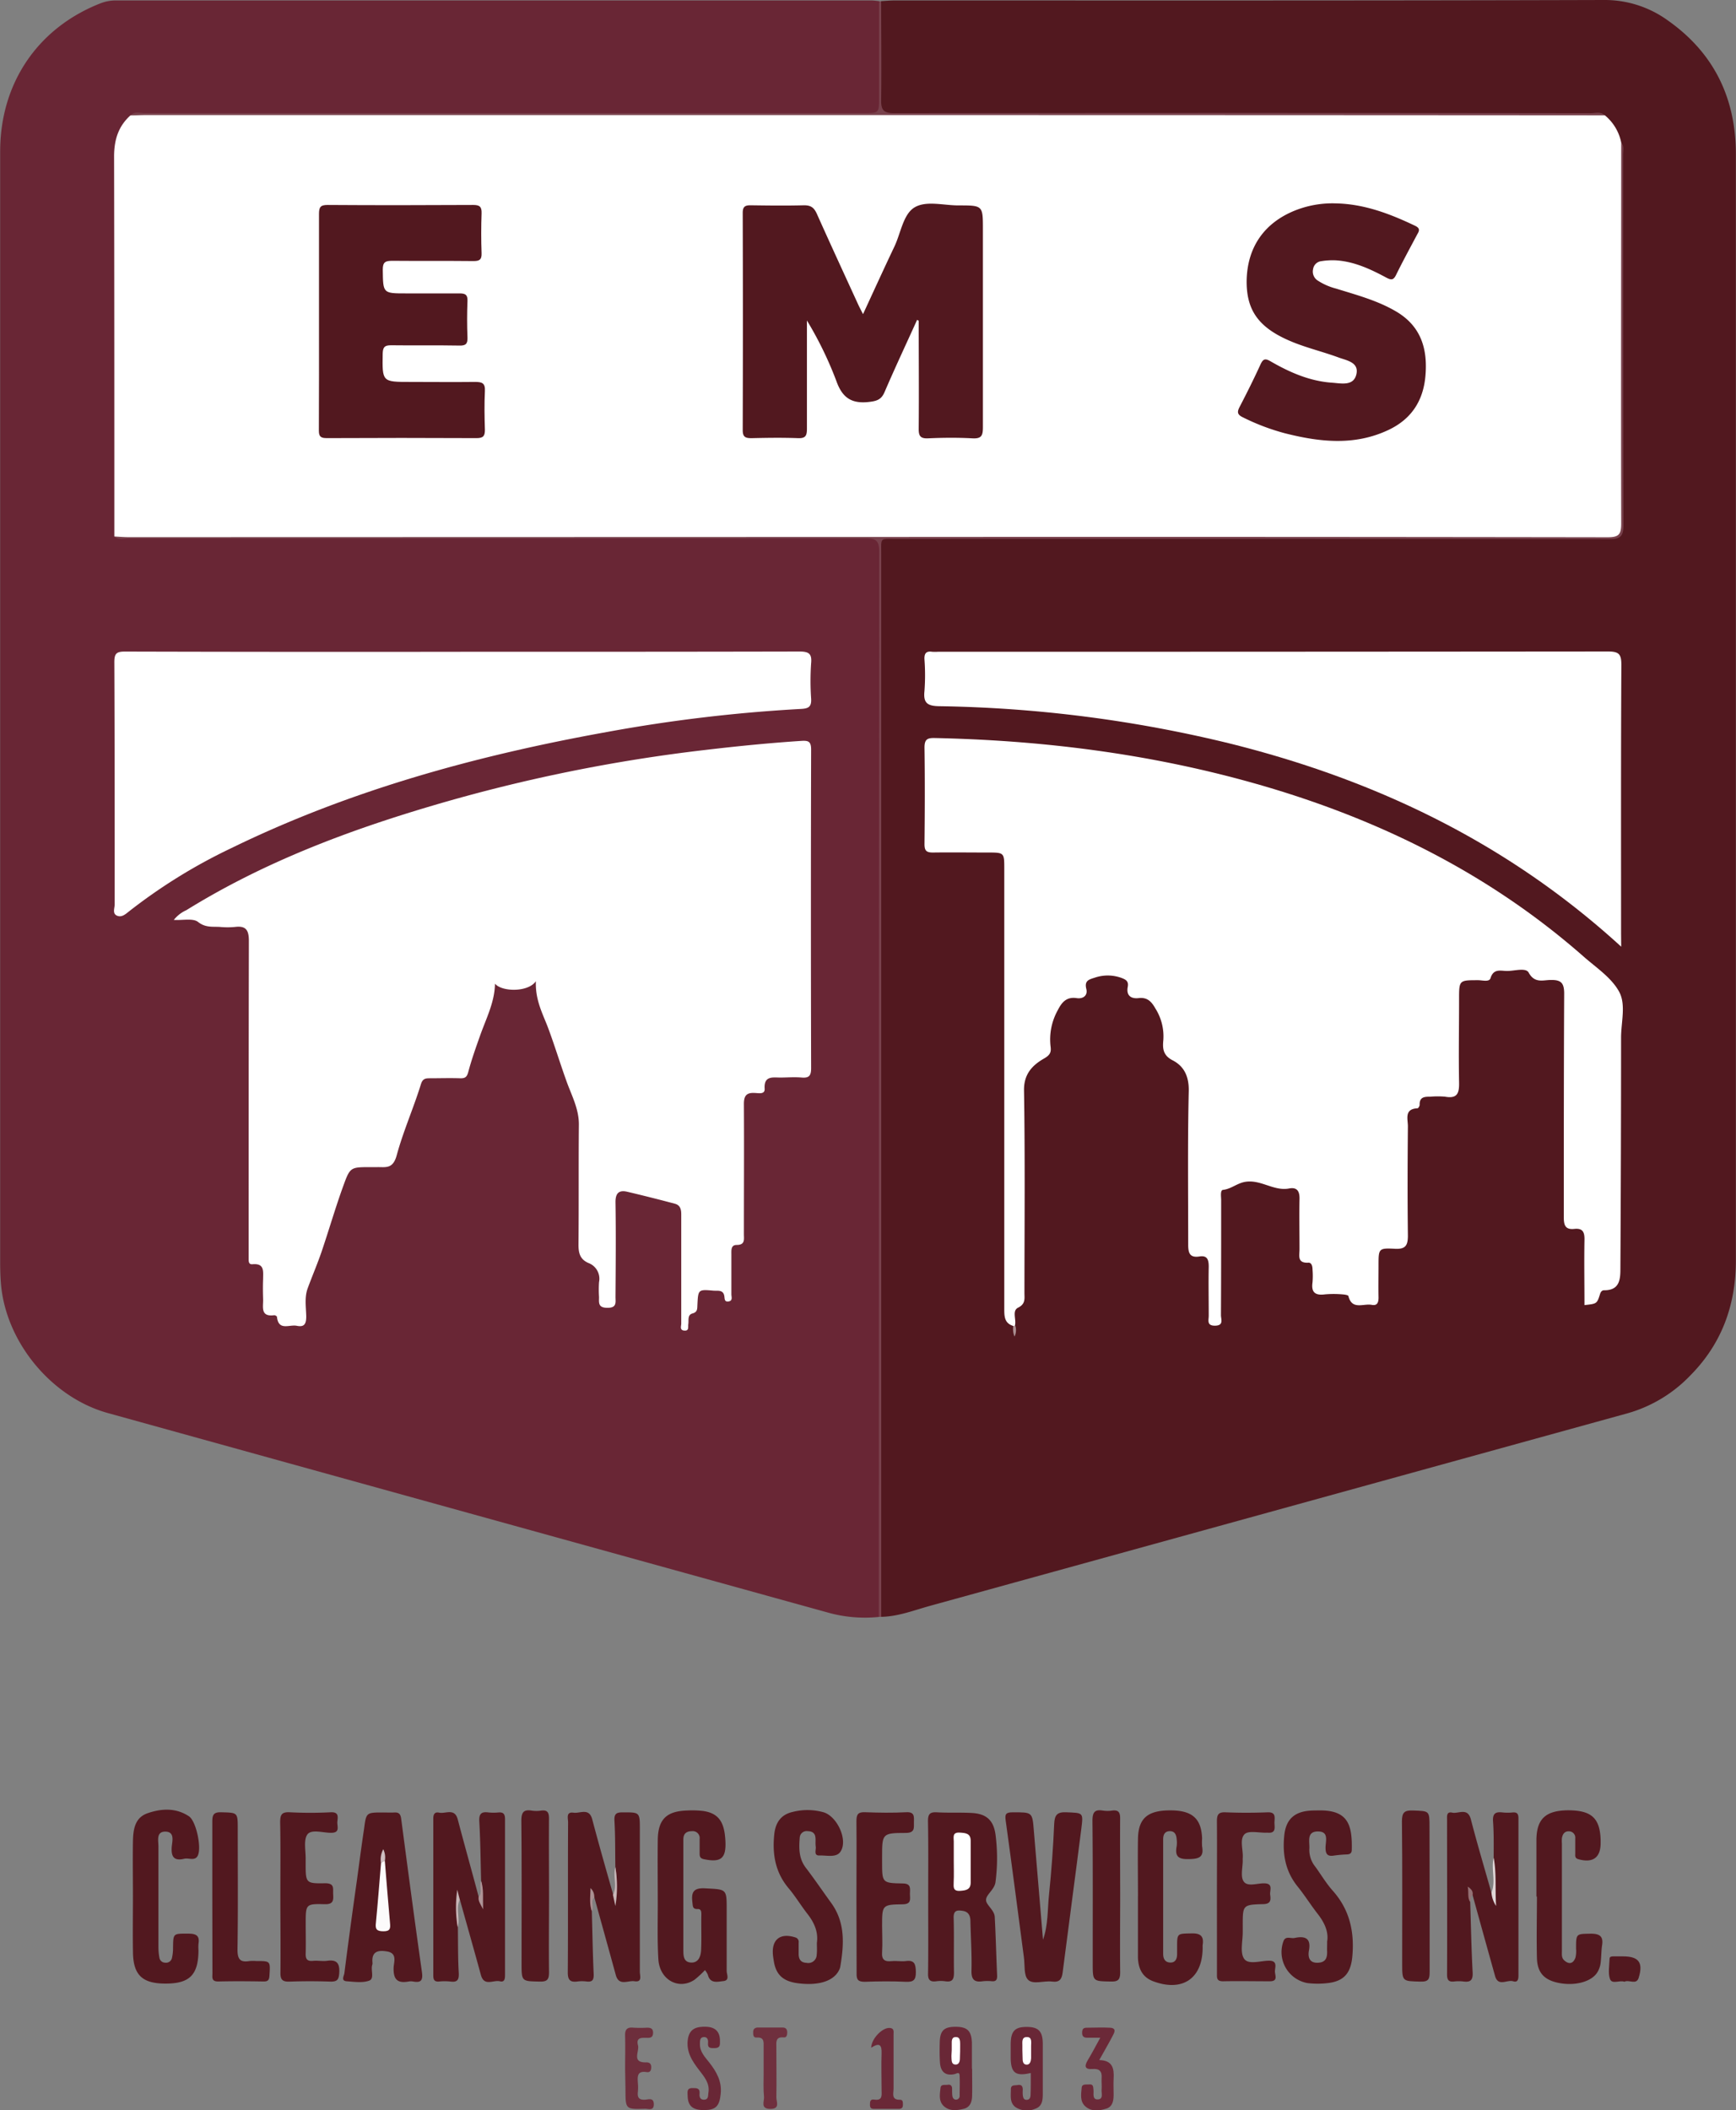<svg xmlns="http://www.w3.org/2000/svg" viewBox="0 0 413.43 502.48"><rect x="0" y="0" width="413.43" height="502.48" fill="#808080" stroke="none"/><defs><style>.cls-1{fill:#692635;}.cls-2{fill:#52181f;}.cls-3{fill:#78414c;}.cls-4{fill:#531920;}.cls-5{fill:#692736;}.cls-6{fill:#6b2938;}.cls-7{fill:#6d2e3c;}.cls-8{fill:#6f303e;}.cls-9{fill:#6a2837;}.cls-10{fill:#e0d6d7;}.cls-11{fill:#c8b6b8;}.cls-12{fill:#c5b3b5;}.cls-13{fill:#af9497;}.cls-14{fill:#aa8f91;}.cls-15{fill:#947175;}.cls-16{fill:#fff;}.cls-17{fill:#ab8f92;}.cls-18{fill:#fcfbfb;}.cls-19{fill:#cebec1;}</style></defs><title>LOGO CLEANING SERVICES INC.</title><g id="Capa_3" data-name="Capa 3"><path class="cls-1" d="M406.12,433.28a32.68,32.68,0,0,1-12.33-1.09q-85.62-23.7-171.25-47.44C208.93,381,198,367.61,197,353.62c-.12-1.53-.16-3.07-.16-4.6q0-132.33,0-264.67c0-16.32,9-29.44,23.87-35.27a9.93,9.93,0,0,1,3.68-.69H404.26c.63,0,1.25.1,1.88.15.83,1,.74,2.19.75,3.35,0,6.68,0,13.36,0,20,0,3.54-.49,4-4.14,4q-29.22,0-58.46,0H232.77c-1.42,0-2.9-.26-4.18.69a8.9,8.9,0,0,0-3.68,7.73q0,43.89,0,87.77a4.4,4.4,0,0,0,.57,2.86c1.22,1.17,2.74.72,4.14.72q85.31,0,170.62,0c6.65,0,6.65,0,6.65,6.69q0,122.94,0,245.89C406.87,430,407.36,431.78,406.12,433.28Z" transform="translate(-196.8 -48.28)"/><path class="cls-2" d="M406.65,48.55c1.07-.06,2.15-.16,3.23-.16,56.26,0,112.53.06,168.79-.11A25.6,25.6,0,0,1,594,53.15c11,7.75,16.2,18.51,16.2,31.89q0,72.08,0,144.13,0,59.61,0,119.21c0,10.59-3.34,19.83-10.84,27.39a33.24,33.24,0,0,1-14.88,9L418.24,430.65c-3.81,1.06-7.52,2.52-11.55,2.61-.56-1-.27-2.13-.27-3.19q0-125,0-250c0-4.29,0-4.31,4.36-4.31H579c3.09-.05,3.56-.51,3.56-3.68q0-35.9,0-71.78c0-5.69.17-11.37-.13-17-.8-2.86-1.7-5.66-4.7-7.07a14.06,14.06,0,0,0-4-.21h-162c-5.3,0-5.3,0-5.3-5.23,0-6.5,0-13,0-19.5A5.46,5.46,0,0,1,406.65,48.55Z" transform="translate(-196.8 -48.28)"/><path class="cls-2" d="M343.35,492.86c-.06-3.7,0-7.4-.22-11.1-.07-1.57.42-1.95,1.93-1.95,4.12,0,4.12-.09,4.12,4.13v25.73c0,2.71,0,5.42,0,8.13,0,.9.64,2.52-1.27,2.22-1.53-.24-3.71,1.25-4.46-1.48-1.68-6.16-3.4-12.31-5.1-18.47a2.67,2.67,0,0,1-.61-1.18c0,1.48-.42,3,0,4.43.14,5,.22,9.93.44,14.89.06,1.35-.17,2.06-1.69,1.87a8.67,8.67,0,0,0-2.16,0c-1.71.23-2.32-.32-2.31-2.17.09-11.92,0-23.84.07-35.76,0-.93-.56-2.52,1.3-2.26,1.54.23,3.7-1.25,4.45,1.58,1.59,6,3.3,12,5,17.95a3.48,3.48,0,0,1,.67,1.35C343.38,498.19,343.83,495.52,343.35,492.86Z" transform="translate(-196.8 -48.28)"/><path class="cls-2" d="M311.38,496.15c-.13-4.69-.16-9.39-.43-14.07-.11-1.8.35-2.5,2.16-2.25a12.43,12.43,0,0,0,2.44,0c1.2-.09,1.52.47,1.52,1.6q0,18.56,0,37.1c0,.89-.09,1.79-1.24,1.5-1.53-.37-3.73,1.32-4.5-1.49-1.64-6-3.34-11.95-5-17.92-.26,0-.43-.76-.49-.36a22.36,22.36,0,0,0,0,6.88c.06,3.61,0,7.23.21,10.83.09,1.62-.24,2.37-2,2.12a12.91,12.91,0,0,0-2.71,0c-1.09.08-1.35-.43-1.35-1.44q0-18.69,0-37.39c0-1,.35-1.61,1.39-1.38,1.53.33,3.69-1.18,4.43,1.6,1.63,6.18,3.36,12.33,5,18.49.45.34.45,1,.73,1.27C311.26,499.6,311.93,497.85,311.38,496.15Z" transform="translate(-196.8 -48.28)"/><path class="cls-2" d="M552.52,490.64c0-2.88.06-5.78-.15-8.65-.13-1.88.56-2.37,2.26-2.16a11.61,11.61,0,0,0,2.43,0c1.1-.09,1.36.41,1.36,1.42q0,18.67,0,37.36c0,.94-.15,1.77-1.27,1.42-1.43-.44-3.56,1.38-4.3-1.26q-2.69-9.61-5.34-19.23c-.16-.19-.27-.56-.41-.6-.39-.1-.18.31-.23.46a2.4,2.4,0,0,0,.06,1.73c.18,5.59.28,11.19.58,16.77.1,1.86-.5,2.41-2.22,2.18a9.26,9.26,0,0,0-2.17,0c-1.26.14-1.7-.3-1.7-1.63.05-12.28,0-24.55,0-36.83,0-.88-.19-2.06,1.25-1.74s3.66-1.31,4.42,1.6c1.51,5.83,3.24,11.61,4.88,17.41a8.53,8.53,0,0,1,.57.71A46.34,46.34,0,0,0,552.52,490.64Z" transform="translate(-196.8 -48.28)"/><path class="cls-2" d="M417.85,500c0-6,.06-12.08-.05-18.12,0-1.7.49-2.17,2.13-2.08,2.79.16,5.6,0,8.38.16,3.42.21,5.1,1.75,5.57,5.12a43.69,43.69,0,0,1,0,11.31c-.23,1.86-2.3,3-2.25,4.32,0,1.13,2,2.38,2.07,4,.25,4.68.36,9.37.57,14.06,0,.94-.3,1.31-1.23,1.25a10.49,10.49,0,0,0-2.17,0c-2.05.31-2.77-.4-2.71-2.58.1-3.87-.17-7.75-.25-11.62,0-1.31-.38-2.33-1.84-2.56-1.27-.19-2.21-.17-2.16,1.66.13,4.33,0,8.66.08,13,0,1.63-.35,2.36-2.07,2.11a7.81,7.81,0,0,0-2.16,0c-1.55.21-2-.42-1.94-1.94C417.9,512.1,417.85,506.05,417.85,500Z" transform="translate(-196.8 -48.28)"/><path class="cls-2" d="M364.69,517.37a22.61,22.61,0,0,1-2.52,2.32c-3.75,2.48-8.29,0-8.58-4.91-.27-4.49-.13-9-.14-13.52,0-5-.06-9.93,0-14.89s2.14-6.85,7-7a22.69,22.69,0,0,1,3.78.11c3.32.47,4.82,2.21,5.22,5.85.05.45.09.9.11,1.35.19,4.11-1.06,5.13-5.14,4.28-.83-.18-1-.59-1-1.3,0-1.17,0-2.34,0-3.51a1.65,1.65,0,0,0-1.82-1.86c-1.31,0-2.05.58-2.06,1.93,0,2.25,0,4.51,0,6.76q0,9.75,0,19.49c0,1.41,0,3,1.81,3.1s2.35-1.5,2.42-3c.13-2.79,0-5.59.06-8.39,0-.65,0-1.39-.89-1.35-1.23.05-1.13-.7-1.24-1.55-.29-2.37.15-3.54,3.05-3.38,5.1.28,5.11.08,5.11,5.06s0,9.75,0,14.62c0,.81.78,2.23-.76,2.4-1.39.15-3.19.7-3.73-1.52A5.61,5.61,0,0,0,364.69,517.37Z" transform="translate(-196.8 -48.28)"/><path class="cls-2" d="M288,479.84c.91,0,1.81.05,2.71,0,1.16-.07,1.5.46,1.64,1.57,1.6,12.14,3.21,24.28,4.93,36.4.28,2-.19,2.62-2.1,2.28a3,3,0,0,0-1.08,0c-2.63.47-3.64-.47-3.56-3.26,0-1.24,1-3.45-1.52-3.89-2.09-.37-3.79-.08-3.51,2.7a1.41,1.41,0,0,1-.07.54c-.37,1.25.58,3.23-.72,3.7-1.59.58-3.56.27-5.35.15-1.43-.1-.64-1.29-.56-1.89.94-7.41,1.95-14.81,3-22.22.56-4.1,1.09-8.21,1.71-12.3C284,479.84,284.08,479.84,288,479.84Z" transform="translate(-196.8 -48.28)"/><path class="cls-2" d="M445.19,510.14c1.25-3.49,1.06-7.12,1.43-10.67.58-5.65,1-11.33,1.24-17,.11-2.06.73-2.77,2.87-2.68,4,.17,4.08,0,3.6,3.82-1.45,11.45-3,22.88-4.46,34.33-.2,1.58-.73,2.39-2.51,2.16-1.95-.26-4.5.79-5.73-.43-1.07-1.06-.72-3.57-1-5.44-1.43-10.81-2.82-21.63-4.32-32.43-.22-1.55,0-2,1.64-2,4.73,0,4.7-.12,5.07,4.5Q444.11,497.22,445.19,510.14Z" transform="translate(-196.8 -48.28)"/><path class="cls-2" d="M512.86,510.59c.39-2.34-.64-4.55-2.26-6.62s-3.1-4.44-4.8-6.54c-2.91-3.62-3.62-7.76-3.14-12.21.4-3.65,2.31-5.49,5.95-5.8.8-.07,1.62-.06,2.43-.07,6.86-.07,7.81,3.54,7.69,9.35,0,.84-.42,1.09-1.16,1.13a29.5,29.5,0,0,0-3,.26c-1.48.25-2.08-.17-2.09-1.81s.9-3.95-1.86-3.92-1.87,2.53-2,4.15a6.39,6.39,0,0,0,1.44,4.27c1.37,1.89,2.58,3.94,4.13,5.68,4,4.48,5.18,9.69,4.68,15.53-.34,4-1.89,6-5.84,6.47a20.26,20.26,0,0,1-4.86,0,7.5,7.5,0,0,1-5.68-10.06c.52-1.22,1.72-.5,2.6-.68,2.46-.53,4,0,3.43,3-.28,1.56.1,3,2.16,2.9s2.25-1.46,2.16-3.06C512.84,512,512.86,511.49,512.86,510.59Z" transform="translate(-196.8 -48.28)"/><path class="cls-2" d="M391.34,510.89c.37-2.59-.62-4.82-2.24-6.9s-2.86-4.17-4.48-6.1c-3.21-3.8-3.93-8.18-3.42-12.92.29-2.67,1.55-4.6,4.29-5.24a14.23,14.23,0,0,1,7.47.07c3.24,1,5.84,6.63,4,9.37-1,1.51-3.32.84-5,.91-1.45.05-.78-1.32-.89-2.09s0-1.45-.07-2.16c-.09-1.11-.81-1.53-1.84-1.54a1.64,1.64,0,0,0-1.9,1.51c-.21,2.53-.24,5,1.45,7.21,2.08,2.72,4,5.55,6,8.31,3.45,4.71,3.1,10,2.19,15.3a2.32,2.32,0,0,1-.16.51c-1.18,2.76-4.74,4-9.77,3.39-3.63-.43-5.35-2-5.88-5.24-.08-.53-.18-1.07-.22-1.61-.31-3.64,1.81-5.23,5.35-4.08a1.08,1.08,0,0,1,.78,1.22c0,.9,0,1.8,0,2.7,0,1.27.51,2.08,1.87,2.13a2,2,0,0,0,2.43-1.95C391.41,512.79,391.34,511.88,391.34,510.89Z" transform="translate(-196.8 -48.28)"/><path class="cls-2" d="M228.46,499.73c0-4.33-.07-8.66,0-13,.06-2.76.4-5.64,3.48-6.71,3.32-1.15,6.76-1.33,9.86.73,1.72,1.14,3.08,7.55,2.08,9.41-.7,1.29-2.12.44-3.18.69-2.41.58-3.18-.39-3-2.81.11-1.33.79-3.6-1.49-3.64s-1.67,2.17-1.68,3.57c0,8,0,16.06,0,24.09a13.85,13.85,0,0,0,.24,2.4,1.39,1.39,0,0,0,1.34,1.14,1.44,1.44,0,0,0,1.64-1.11,10.7,10.7,0,0,0,.26-2.4c.05-3.51,0-3.41,3.64-3.4,1.79,0,2.75.42,2.42,2.4a10.94,10.94,0,0,0,0,1.62c-.05,5.87-2.16,7.93-8.07,7.87-5.3-.05-7.43-2.06-7.53-7.33C228.39,508.75,228.46,504.24,228.46,499.73Z" transform="translate(-196.8 -48.28)"/><path class="cls-2" d="M562.7,499.86c0-4.51,0-9,0-13.54.06-5,2.25-6.95,7.51-7,5.55,0,7.61,1.81,7.78,7,0,.27,0,.54,0,.81,0,3.46-1.85,4.8-5.28,3.84-.93-.25-.75-.86-.76-1.44,0-1.17,0-2.34,0-3.51a1.51,1.51,0,0,0-1.4-1.69c-1.12-.09-1.61.64-1.78,1.63a8.67,8.67,0,0,0,0,1.35v25.44c0,.8-.14,1.67.54,2.29,1.16,1.06,2.15.8,2.68-.62a6.59,6.59,0,0,0,.15-2.14c0-3.65,0-3.52,3.54-3.58,2.15,0,3,.68,2.65,2.8-.2,1.42-.17,2.88-.36,4.3a5.64,5.64,0,0,1-.7,2c-1.38,2.39-5.56,3.47-9.6,2.55-3.2-.73-4.77-2.46-4.85-5.89-.12-4.87,0-9.74,0-14.61Z" transform="translate(-196.8 -48.28)"/><path class="cls-2" d="M467.81,499.83c0-4.6-.08-9.2,0-13.8.11-4.86,2.35-6.71,7.77-6.69,5.19,0,7.34,2,7.5,6.7a13.2,13.2,0,0,0,0,1.89c.42,2.36-.51,2.94-2.86,3-2.55.1-3.71-.37-3.19-3.08a6.75,6.75,0,0,0,0-1.62c-.08-1.09-.45-2-1.74-1.94-1.12.06-1.48.89-1.48,1.89q0,13.67,0,27.33c0,1.13.44,2,1.65,2.06s1.67-.84,1.67-2c0-.54,0-1.08,0-1.63,0-3.38,0-3.24,3.49-3.31,2.21-.05,2.92.78,2.59,2.82a4.86,4.86,0,0,0,0,.54c0,7.43-4.85,10.67-11.88,8-2.51-1-3.42-3-3.53-5.55,0-.27,0-.54,0-.81v-13.8Z" transform="translate(-196.8 -48.28)"/><path class="cls-3" d="M582.87,82.21c.78.84.47,1.88.47,2.84,0,29.44,0,58.87.08,88.3,0,2.65-.76,3.3-3.34,3.3q-84.93-.1-169.84-.05c-4,0-3.57-.45-3.57,3.67v250c0,1,0,2,0,3l-.57,0q0-126.9.08-253.78c0-2.8-1.14-3-3.33-3q-87.75.06-175.51,0c-1.11,0-2.36.49-3.33-.53a4.25,4.25,0,0,1,3-.92c1.26,0,2.53,0,3.79,0H576.11c6.3,0,5.78.31,5.78-5.67q0-41.16,0-82.32C581.92,85.43,581.48,83.62,582.87,82.21Z" transform="translate(-196.8 -48.28)"/><path class="cls-2" d="M400.76,500c0-6,.06-12.08,0-18.12,0-1.69.46-2.17,2.11-2.1,3.25.12,6.5.17,9.74,0,2-.11,1.87,1,1.84,2.33s.32,2.59-1.93,2.6c-5.65,0-5.65.16-5.65,5.79v1.08c0,5,0,5.07,4.89,5.16,2.13,0,1.74,1.28,1.74,2.49s.43,2.44-1.71,2.47c-4.92.06-4.92.19-4.92,5.13,0,2.08.13,4.16,0,6.22-.15,1.88.62,2.36,2.31,2.18,1.07-.11,2.18.11,3.24,0,2.16-.33,2.46.67,2.49,2.58s-.55,2.43-2.42,2.34c-3.24-.15-6.49-.12-9.74,0-1.53,0-2-.43-1.95-2C400.81,512.1,400.76,506.06,400.76,500Z" transform="translate(-196.8 -48.28)"/><path class="cls-2" d="M263.57,499.81c0-5.86.07-11.73-.05-17.58,0-1.81.31-2.55,2.31-2.44a95.89,95.89,0,0,0,9.74,0c2-.09,1.67,1.15,1.57,2.25s.76,2.66-1.52,2.64c-1.94,0-4.68-.92-5.63.41s-.34,4-.4,6c0,.27,0,.54,0,.81,0,4.72,0,4.88,4.64,4.79,2.32,0,1.84,1.27,1.91,2.57.08,1.46.1,2.47-2,2.42-4.54-.12-4.54,0-4.54,4.63,0,2.35.06,4.69,0,7-.05,1.34.24,2,1.75,1.86,1.07-.11,2.18.12,3.24,0,2.43-.38,3.15.56,3,2.94-.12,1.48-.43,2-2,2-3.24-.11-6.49-.12-9.73,0-1.71.06-2.31-.34-2.27-2.18C263.65,511.89,263.57,505.85,263.57,499.81Z" transform="translate(-196.8 -48.28)"/><path class="cls-4" d="M486.61,499.8c0-6,.05-11.91,0-17.87,0-1.64.39-2.2,2.09-2.13,3.34.14,6.68.13,10,0,1.94-.07,1.67,1.14,1.62,2.29s.54,2.76-1.64,2.56a2.43,2.43,0,0,0-.27,0c-1.79.06-4.25-.57-5.2.35-1.28,1.25-.3,3.75-.45,5.7a3.25,3.25,0,0,0,0,.54c0,1.72-.58,3.84.21,5,.9,1.36,3.18.45,4.84.47,2.3,0,1.36,1.65,1.48,2.68s.34,2.22-1.6,2.27c-4.94.12-4.93.23-4.93,5.08,0,.54,0,1.08,0,1.63,0,2.15-.69,4.84.34,6.31s3.86.47,5.89.45,1.52,1.39,1.44,2.39.92,2.53-1.27,2.51c-3.7,0-7.4-.08-11.1,0-1.57,0-1.44-.87-1.44-1.89Q486.62,509,486.61,499.8Z" transform="translate(-196.8 -48.28)"/><path class="cls-2" d="M247.36,499.73c0-5.87,0-11.74,0-17.6,0-1.61.19-2.4,2.13-2.34,3.93.11,3.93,0,3.93,4,0,9.58.09,19.15-.06,28.72,0,2.36.7,3.06,2.87,2.7a11.07,11.07,0,0,1,1.63,0c3.39,0,3.33,0,3.11,3.47-.06,1-.3,1.41-1.38,1.4-3.61-.06-7.22-.09-10.83,0-1.66,0-1.37-1-1.37-2Z" transform="translate(-196.8 -48.28)"/><path class="cls-2" d="M537.27,499.92c0,6,0,11.91,0,17.87,0,1.61-.18,2.37-2.12,2.32-4.41-.11-4.42,0-4.42-4.32,0-11.28.07-22.56-.06-33.84,0-2.21.67-2.66,2.69-2.58,3.87.15,3.88,0,3.88,4Z" transform="translate(-196.8 -48.28)"/><path class="cls-2" d="M463.57,500c0,6-.07,11.91,0,17.87,0,1.76-.44,2.26-2.22,2.22-4.32-.09-4.32,0-4.32-4.4,0-11.28.05-22.56-.06-33.84,0-2,.47-2.8,2.5-2.46a7.45,7.45,0,0,0,2.16,0c1.56-.21,1.95.43,1.93,1.93C463.52,487.56,463.57,493.79,463.57,500Z" transform="translate(-196.8 -48.28)"/><path class="cls-2" d="M327.55,499.75c0,6-.07,12.09,0,18.13,0,1.78-.45,2.26-2.22,2.22-4.32-.09-4.32,0-4.32-4.41,0-11.27.06-22.55-.05-33.83,0-2,.48-2.8,2.5-2.46a7.45,7.45,0,0,0,2.16,0c1.57-.22,1.94.44,1.92,1.94C327.5,487.47,327.55,493.61,327.55,499.75Z" transform="translate(-196.8 -48.28)"/><path class="cls-3" d="M406.65,48.55c0,7.85.11,15.7,0,23.54-.05,2.51.69,3.14,3.16,3.14q82.94-.11,165.87,0c1.12,0,2.37-.46,3.34.55a3.41,3.41,0,0,1-2.5.83c-1,.06-2,0-3,0q-170.07,0-340.15,0c-1.85,0-3.82.49-5.49-.82.94-1.08,2.2-.58,3.31-.58q85.65,0,171.29,0c3.66,0,3.66,0,3.67-3.61q0-11.5,0-23Z" transform="translate(-196.8 -48.28)"/><path class="cls-5" d="M428.31,540.83c0,2.17.05,4.34,0,6.5-.05,1.41-.44,2.71-2.07,3.09s-3.29.56-4.62-.62-1-2.85-.84-4.35c.08-1,1.11-.66,1.76-.78s1,.3,1,.92,0,1.09.05,1.62.33,1.06,1,1a.88.88,0,0,0,.75-1c0-1.53.07-3.06,0-4.6,0-1.18-.69-.59-1.27-.46-2.19.46-3.26-.65-3.41-2.71-.12-1.62-.1-3.25-.06-4.87.07-2.79,1-3.71,3.8-3.7s3.73,1,3.86,3.72a2.43,2.43,0,0,1,0,.27v6Z" transform="translate(-196.8 -48.28)"/><path class="cls-5" d="M442.28,541.87c-3.58.83-4.7,0-4.78-3.45,0-1.17,0-2.34,0-3.52.05-3,1-4,3.79-4s3.83,1,3.85,4c0,4,0,7.95,0,11.92,0,1.5-.12,3-1.8,3.57a5,5,0,0,1-4.68-.38c-1.45-1.05-1.11-2.74-1.12-4.26,0-1.12.89-.89,1.54-1,1-.2,1.32.28,1.29,1.18a7.94,7.94,0,0,0,0,1.09c.06.65.2,1.33,1.06,1.23.65-.07.8-.67.8-1.22C442.3,545.34,442.28,543.71,442.28,541.87Z" transform="translate(-196.8 -48.28)"/><path class="cls-6" d="M458.83,533.47H455.7c-.76,0-1.18-.3-1.19-1.11s.2-1.26,1-1.27c1.89,0,3.79-.11,5.67,0,1.61.11,1,1.2.57,2-.95,1.82-2,3.6-3.16,5.7,3.22.07,3.56,2.06,3.42,4.44-.07,1.25,0,2.52,0,3.78s-.15,2.84-1.7,3.33c-1.75.56-3.65.78-5.11-.59-1.24-1.16-.93-2.86-.8-4.37.09-1,1.08-.71,1.74-.79,1.11-.14,1,.68,1.08,1.41s-.32,2.15.93,2.16c1.52,0,.92-1.44,1-2.32s-.05-1.81,0-2.7c.15-1.63-.5-2.36-2.15-2.22-1.86.15-2-.67-1.16-2.08C456.83,537.2,457.7,535.54,458.83,533.47Z" transform="translate(-196.8 -48.28)"/><path class="cls-5" d="M364.42,550.7c-2.68,0-3.81-1-3.86-3.41,0-.85-.31-1.85,1.2-1.83,1,0,1.78,0,1.64,1.39-.09.81.24,1.48,1.21,1.37s.78-1,.9-1.68c.36-2.23-1-3.76-2.18-5.32-1.69-2.17-3.14-4.39-2.72-7.36.38-2.62,2.15-3.07,4.34-3s3.33,1.16,3.31,3.41c0,.83.1,1.61-1.14,1.67-1,0-1.84.14-1.7-1.27.08-.69-.17-1.37-.93-1.36-1,0-1,.84-1,1.59-.07,1.9,1.2,3.17,2.24,4.49,1.72,2.2,3,4.46,2.71,7.4S367.32,550.7,364.42,550.7Z" transform="translate(-196.8 -48.28)"/><path class="cls-7" d="M345.67,540.92c0-2.62.07-5.23,0-7.84-.06-1.49.39-2.18,2-2a26.93,26.93,0,0,0,3.24,0c.84,0,1.41.2,1.42,1.17s-.44,1.29-1.34,1.25c-1.25,0-2.79-.22-2.25,1.79.4,1.44-1.63,4.17,2,4.05.75,0,1.15.33,1.15,1.14s-.29,1.3-1.08,1.18c-2.26-.37-2.21,1-2.1,2.57a11.13,11.13,0,0,1,0,2.16c-.16,1.4.35,1.94,1.8,1.83.75-.06,1.93-.52,2,1,.05,1.77-1.28,1.15-2.11,1.17-4.64.14-4.64.12-4.64-4.63Z" transform="translate(-196.8 -48.28)"/><path class="cls-8" d="M378.66,541.92c0-2.07,0-4.14,0-6.22,0-1.19.19-2.39-1.67-2.27-.87.06-.83-.76-.82-1.39s.42-.95,1-1h6c.81,0,1.12.46,1.11,1.21,0,.57-.15,1.22-.82,1.15-2.05-.2-1.77,1.17-1.77,2.41,0,4,.07,7.94,0,11.9,0,1,.94,2.68-1.39,2.72-2.49,0-1.47-1.77-1.55-2.86C378.56,545.72,378.66,543.82,378.66,541.92Z" transform="translate(-196.8 -48.28)"/><path class="cls-9" d="M404.27,535.85c.1-2.26,2.69-4.77,4.33-4.71,1.35.05.95,1.09,1,1.79,0,4.23,0,8.46,0,12.69,0,1.11-.61,2.69,1.58,2.62.71,0,.64.71.65,1.25,0,.7-.38.93-1,.93h-5.93c-.69,0-.93-.34-.92-1s0-1.36,1-1.22c2.1.32,1.77-1.12,1.77-2.35,0-2.88-.1-5.77,0-8.64C406.81,535.26,406.35,534.52,404.27,535.85Z" transform="translate(-196.8 -48.28)"/><path class="cls-2" d="M583.66,520.14c-1.18-.43-2.95.69-3.44-.65s-.15-3.2-.1-4.82c0-.58.58-.57,1-.57h2.16c3.77,0,4.91,1.43,3.77,5.11C586.5,521,584.74,519.56,583.66,520.14Z" transform="translate(-196.8 -48.28)"/><path class="cls-10" d="M552.52,490.64c.7,3.6.31,7.24.58,11.45a6.44,6.44,0,0,1-1.11-3.2C553.1,496.2,551.86,493.36,552.52,490.64Z" transform="translate(-196.8 -48.28)"/><path class="cls-11" d="M343.35,492.86a27.87,27.87,0,0,1,0,9.25c-.19-.9-.39-1.8-.58-2.69C343.91,497.31,342.68,495,343.35,492.86Z" transform="translate(-196.8 -48.28)"/><path class="cls-12" d="M305.79,507.14a28.59,28.59,0,0,1-.09-8.91c.2.8.4,1.59.61,2.39C305.29,502.72,306.44,505,305.79,507.14Z" transform="translate(-196.8 -48.28)"/><path class="cls-13" d="M311.38,496.15c.66,2,.38,4,.47,6.75-.69-1.36-1.21-2-1.05-2.94C311.82,498.82,310.82,497.36,311.38,496.15Z" transform="translate(-196.8 -48.28)"/><path class="cls-14" d="M337.75,503.32c-.66-1.78-.32-3.62-.33-5.48a2.75,2.75,0,0,1,.9,2.23C337.39,501,338.27,502.29,337.75,503.32Z" transform="translate(-196.8 -48.28)"/><path class="cls-15" d="M546.92,501.13c-.7-1-.29-2.18-.58-3.64,1,.68,1.32,1.23,1.16,2.05C546.8,499.89,547.23,500.64,546.92,501.13Z" transform="translate(-196.8 -48.28)"/><path class="cls-16" d="M227.86,75.76c1.17,0,2.35-.08,3.52-.08q86.83,0,173.66,0T579,75.74a11.24,11.24,0,0,1,3.89,6.47c0,30.24-.07,60.49,0,90.74,0,2.56-.54,3.25-3.2,3.25q-83.84-.13-167.68-.07l-184.48.05c-1.17,0-2.33-.1-3.5-.16,0-30.21,0-60.42-.06-90.63C224,81.52,225,78.33,227.86,75.76Z" transform="translate(-196.8 -48.28)"/><path class="cls-16" d="M324.42,281.91c-1.8,2.66-8.13,2.57-9.74.58-.07,4.48-2.15,8.38-3.58,12.47-1,2.82-2,5.63-2.77,8.52-.33,1.25-.75,1.58-1.95,1.54-2.44-.08-4.88,0-7.31,0-1,0-1.6.15-2,1.33-1.76,5.72-4.23,11.25-5.79,17-.91,3.36-2.63,2.78-4.72,2.83h-1.36c-4.83,0-5-.06-6.56,4.24-1.93,5.27-3.48,10.68-5.29,16-1,2.9-2.21,5.72-3.27,8.6-.8,2.18-.4,4.47-.35,6.7,0,1.74-.42,2.61-2.23,2.24s-4.37,1.3-4.74-2.13c0-.16-.45-.41-.66-.39-3.35.44-2.58-2-2.64-3.79-.05-1.62-.07-3.25,0-4.87,0-1.81.37-3.74-2.54-3.48-1.06.09-.88-.94-.9-1.62,0-2,0-4,0-6,0-23.12,0-46.23.05-69.35,0-2.59-.69-3.67-3.32-3.34a18.71,18.71,0,0,1-3.51,0c-1.79-.12-3.48.23-5.26-1.18-1.2-.95-3.61-.37-5.79-.49a8,8,0,0,1,3-2.33c18.38-11.39,38.39-18.94,59-25a386.65,386.65,0,0,1,64.55-13.14c7.62-.9,15.24-1.66,22.9-2.16,1.64-.1,2.33.1,2.33,2.05q-.1,37.93,0,75.85c0,1.78-.45,2.41-2.24,2.26s-3.43,0-5.15,0-3.89-.47-3.68,2.67c.09,1.44-1.53,1-2.37,1-2.09-.13-2.59.82-2.57,2.73.06,10.29,0,20.59,0,30.88,0,1.23.34,2.58-1.73,2.58-1.39,0-1.25,1.28-1.25,2.27,0,3.16,0,6.32,0,9.48,0,.62.4,1.58-.74,1.71-.95.11-.84-.67-.94-1.28-.25-1.58-1.58-1.22-2.57-1.3-3.65-.32-3.66-.29-3.84,3.36-.05.89.08,1.73-1.17,2.07s-.86,1.6-1,2.54c-.1.64.25,1.63-.94,1.54s-.73-1.08-.74-1.68c0-5.6,0-11.2,0-16.8,0-3.07,0-6.14,0-9.21,0-1.2-.25-2.18-1.53-2.52-3.75-1-7.49-1.94-11.26-2.83-2-.49-2.9.26-2.87,2.52.12,7.49.05,15,0,22.48,0,1.31.37,2.63-1.92,2.62s-2-1.25-2-2.59a27.54,27.54,0,0,1,0-3.52,4,4,0,0,0-2.54-4.57c-2-.88-2.36-2.38-2.35-4.39.09-9.48,0-19,.09-28.44.06-3.89-1.81-7.19-3-10.6-1.51-4.2-2.81-8.49-4.38-12.68C326,289.54,324.25,286.37,324.42,281.91Z" transform="translate(-196.8 -48.28)"/><path class="cls-16" d="M307,203.47c26.73,0,53.46,0,80.19-.06,2.26,0,3,.54,2.78,2.8a62,62,0,0,0,0,8.4c.13,2-.65,2.38-2.43,2.47a367.46,367.46,0,0,0-46.19,5.49c-31,5.59-61.1,13.81-89.5,27.67a130,130,0,0,0-24.33,15.05c-.86.69-1.78,1.51-2.89,1s-.52-1.77-.52-2.66c0-19.24,0-38.47-.08-57.7,0-2.05.52-2.51,2.53-2.51Q266.72,203.53,307,203.47Z" transform="translate(-196.8 -48.28)"/><path class="cls-16" d="M438.12,364c-2.2-.67-2.15-2.4-2.15-4.25q0-52.29,0-104.57c0-3.91,0-3.91-4-3.91-4.33,0-8.67-.06-13,0-1.55,0-2-.43-2-2,.08-7.67.11-15.35,0-23,0-2,.71-2.3,2.49-2.26,25.25.54,50.15,3.63,74.54,10.36,29.66,8.19,56.76,21.29,80,41.73,3,2.62,6.6,5,8.4,8.32,1.67,3.06.46,7.24.46,10.93q0,27.34-.16,54.71c0,2.56,0,5.48-3.88,5.44-.57,0-.85.45-1,1-.71,2.23-.75,2.21-3.68,2.53,0-5.15-.09-10.29,0-15.42.06-1.9-.35-2.94-2.41-2.72-2.3.25-2.52-1.08-2.51-2.95,0-17.69,0-35.39.09-53.09,0-2.58-.8-3.28-3.21-3.23-1.82,0-3.82.86-5.24-1.75-.69-1.27-3.38-.38-5.16-.4-1.48,0-3.2-.65-3.93,1.71-.31,1-1.94.48-3,.49-4.49,0-4.49,0-4.49,4.55,0,6.59-.12,13.19,0,19.78.06,2.56-.4,3.93-3.32,3.41a19.57,19.57,0,0,0-3.51,0c-1.32,0-2.62,0-2.56,1.93,0,.28-.31.82-.5.83-3.25.14-2.28,2.61-2.3,4.33-.08,8.67-.11,17.34,0,26,0,2.38-.6,3.26-3.13,3.12-3.83-.21-3.85,0-3.86,3.77,0,2.62-.05,5.24,0,7.85,0,1.25-.36,2-1.68,1.72-2-.33-4.65,1.29-5.5-2.09-.06-.25-1-.37-1.48-.4a23.93,23.93,0,0,0-4.06,0c-2.32.31-3.36-.42-3-2.87a18.53,18.53,0,0,0,0-3c0-.76-.19-1.71-1-1.67-2.73.15-2.09-1.75-2.1-3.24,0-4-.08-7.95,0-11.92.05-1.86-.59-2.86-2.46-2.51-3.65.7-6.69-2.15-10.39-1.59-2,.3-3.38,1.7-5.35,1.92-.73.07-.46,1.6-.46,2.47,0,9.12,0,18.24-.05,27.36,0,1,.72,2.47-1.38,2.51s-1.51-1.37-1.53-2.41c0-3.88-.08-7.76,0-11.64,0-1.66-.35-2.73-2.21-2.43-2.33.37-2.68-.86-2.68-2.8,0-12.19-.15-24.38.13-36.56.08-3.5-1.11-5.94-3.83-7.34-2.35-1.2-2.41-2.88-2.22-4.85a12.4,12.4,0,0,0-1.87-7.46c-.92-1.62-1.9-2.75-4-2.51-1.91.22-3-.67-2.6-2.7.25-1.34-.5-1.73-1.52-2.11a9.54,9.54,0,0,0-6.35-.05c-1.39.44-2.5.71-2,2.7.37,1.54-.75,2.39-2.27,2.17-2.43-.37-3.56.95-4.54,2.89a14.32,14.32,0,0,0-1.71,8.59c.17,1.29,0,2-1.5,2.87-2.75,1.57-4.88,3.65-4.82,7.62.26,16.07.11,32.15.1,48.22,0,1.36.3,2.61-1.51,3.51-1.52.76-.35,2.84-.76,4.28C438.45,364.25,438.29,364.23,438.12,364Z" transform="translate(-196.8 -48.28)"/><path class="cls-16" d="M582.89,273.69c-27.15-24.81-58.62-39.78-93.37-48.42a310.57,310.57,0,0,0-69.07-8.84c-2.74-.05-3.8-.73-3.49-3.59a50.46,50.46,0,0,0,0-7.58c-.07-1.46.47-2,1.85-1.79a12.32,12.32,0,0,0,1.36,0q79.77,0,159.56-.07c2.64,0,3.21.64,3.2,3.23-.12,21.31-.07,42.62-.07,63.93Z" transform="translate(-196.8 -48.28)"/><path class="cls-17" d="M438.12,364a1.21,1.21,0,0,0,.5,0,3.46,3.46,0,0,1-.21,2.52A4.6,4.6,0,0,1,438.12,364Z" transform="translate(-196.8 -48.28)"/><path class="cls-16" d="M423.94,491.33c0-1.52,0-3,0-4.57,0-1-.41-2.25,1.44-2.13,1.35.09,2.58.16,2.59,1.92,0,3.32,0,6.63,0,9.95,0,1.73-1.11,1.9-2.53,2-1.76.11-1.53-1-1.52-2.05C424,494.74,423.94,493,423.94,491.33Z" transform="translate(-196.8 -48.28)"/><path class="cls-18" d="M288.45,491.37c.4,4.92.79,9.85,1.23,14.76.11,1.22.13,2-1.54,2s-2-.53-1.82-2c.46-4.74.82-9.48,1.22-14.22C287.71,491.49,287.94,491.2,288.45,491.37Z" transform="translate(-196.8 -48.28)"/><path class="cls-19" d="M288.45,491.37l-.91.53a5,5,0,0,1,.54-3.31A4.5,4.5,0,0,1,288.45,491.37Z" transform="translate(-196.8 -48.28)"/><path class="cls-16" d="M423.46,536.41c0-.45,0-.9,0-1.34,0-.8-.1-1.81,1.06-1.75.91,0,.94.93.94,1.66,0,1.16,0,2.33-.06,3.49,0,.61-.21,1.39-1,1.39-1,0-.95-.85-1-1.57S423.46,537,423.46,536.41Z" transform="translate(-196.8 -48.28)"/><path class="cls-16" d="M440.28,536.38c0-.36,0-.71,0-1.07,0-.85-.19-2,1.08-2s1,1.25,1,2.11,0,2,0,2.93c-.05.71-.25,1.59-1.12,1.53s-.91-.92-.91-1.65Z" transform="translate(-196.8 -48.28)"/><path class="cls-2" d="M415.21,124.44c-2.59,5.72-5.26,11.4-7.74,17.17-.75,1.76-1.76,2.14-3.59,2.36-4.22.52-6.47-.92-7.91-5a87.11,87.11,0,0,0-7-14.38v2.23c0,7.86,0,15.71,0,23.57,0,1.57-.29,2.28-2.07,2.22-3.7-.14-7.41-.09-11.11,0-1.42,0-2.11-.23-2.11-1.9q.08-25.86,0-51.74c0-1.48.55-1.83,1.91-1.81,4.24.06,8.49.11,12.73,0,1.66,0,2.36.62,3,2,3.23,7.23,6.55,14.41,9.85,21.61.29.63.62,1.25,1.16,2.31,2.6-5.63,5-10.89,7.48-16.11,1.54-3.24,2.09-7.77,4.88-9.36s6.86-.41,10.38-.42c5.81,0,5.81,0,5.81,5.7,0,15.71,0,31.42,0,47.13,0,2-.35,2.74-2.49,2.63-3.51-.19-7.05-.16-10.56,0-1.85.08-2.26-.57-2.24-2.31.08-8.56,0-17.12,0-25.68Z" transform="translate(-196.8 -48.28)"/><path class="cls-2" d="M272.77,124.7c0-8.49,0-17,0-25.45,0-1.61.31-2.18,2.06-2.17,11.55.08,23.11.06,34.66,0,1.52,0,2.06.41,2,2-.11,3.16-.12,6.32,0,9.48.06,1.63-.59,1.89-2,1.88-6.4-.07-12.81,0-19.22-.06-1.64,0-2.33.24-2.31,2.14.07,5.62,0,5.62,5.59,5.62,4.24,0,8.48,0,12.72,0,1.41,0,1.91.36,1.86,1.81-.11,2.88-.12,5.78,0,8.66.06,1.54-.41,2-1.94,1.95-5.42-.1-10.84,0-16.25-.07-1.53,0-1.94.41-2,1.94-.11,6.79-.16,6.79,6.55,6.79,5.15,0,10.29.06,15.44,0,1.66,0,2.45.26,2.35,2.17-.15,3.06-.1,6.14,0,9.21,0,1.49-.37,2-2,2q-17.87-.09-35.74,0c-1.78,0-1.81-.83-1.8-2.15C272.79,141.85,272.77,133.27,272.77,124.7Z" transform="translate(-196.8 -48.28)"/><path class="cls-2" d="M515,96.71c6.73.15,12.83,2.48,18.81,5.33,1.27.61,1,1.22.48,2.09-1.68,3.18-3.41,6.34-5,9.58-.64,1.32-1.17,1.29-2.38.65-3.73-2-7.58-3.8-11.9-4.09a16.42,16.42,0,0,0-3.5.19,2.23,2.23,0,0,0-2,1.92,2.54,2.54,0,0,0,1,2.63A14.81,14.81,0,0,0,515,117c4.89,1.52,9.86,2.83,14.33,5.47,5.89,3.49,7.49,8.88,6.94,15.28-.51,6-3.39,10.36-8.84,12.92-8.07,3.8-16.34,2.87-24.6.78a52.42,52.42,0,0,1-10.07-3.82c-1.29-.62-1.38-1.24-.75-2.45,1.74-3.35,3.43-6.73,5-10.17.63-1.36,1.17-1.4,2.39-.69,4.55,2.63,9.34,4.73,14.67,5.09,2.13.15,5.08.87,5.75-2s-2.29-3.3-4.21-4c-3.62-1.34-7.41-2.24-11-3.7-8-3.27-11-7.45-10.92-14.63.15-7.91,4.16-13.72,11.52-16.68A24.14,24.14,0,0,1,515,96.71Z" transform="translate(-196.8 -48.28)"/></g></svg>